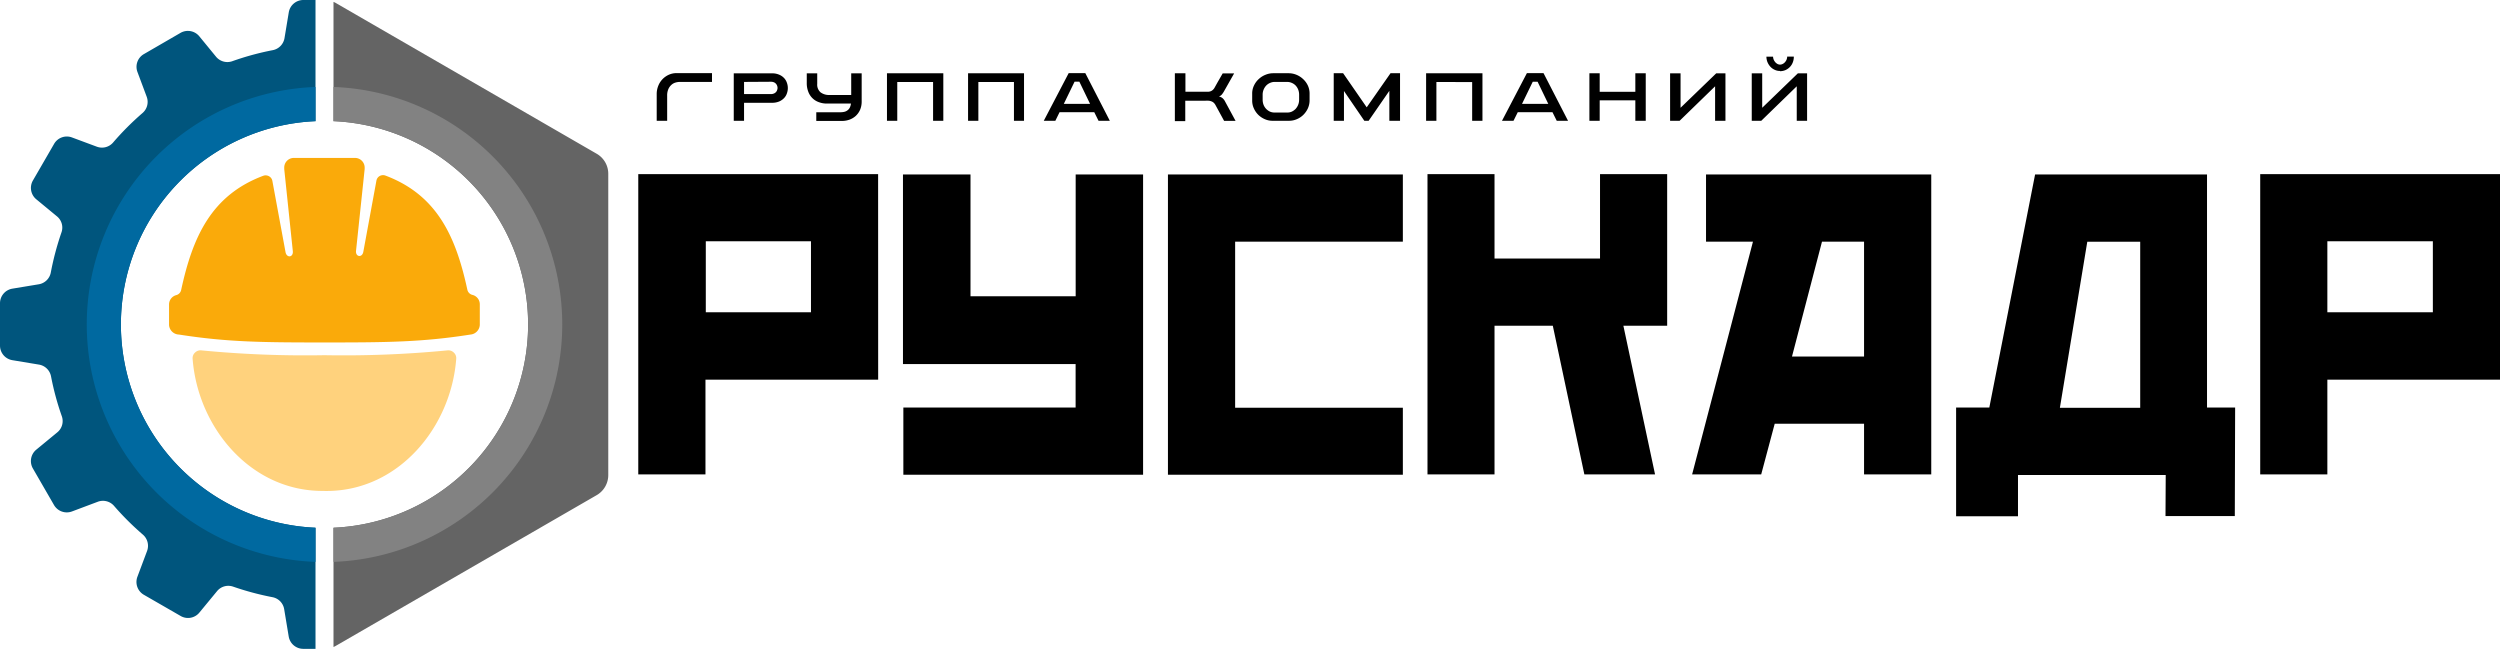 <?xml version="1.0" encoding="UTF-8"?> <svg xmlns="http://www.w3.org/2000/svg" width="451.65" height="117.22" viewBox="0 0 451.65 117.22"> <defs> <style>.cls-1{fill:#646464;}.cls-1,.cls-2,.cls-3,.cls-4,.cls-5,.cls-6{fill-rule:evenodd;}.cls-2{fill:#828282;}.cls-3{fill:#00557d;}.cls-4{fill:#0069a0;}.cls-5{fill:#faaa0a;}.cls-6{fill:#ffd27d;}</style> </defs> <title>Ресурс 1</title> <g id="Слой_2" data-name="Слой 2"> <g id="Слой_1-2" data-name="Слой 1"> <path d="M439.52,43.59H420.46V56.41h19.06Zm12.13,25H420.46V85.7H408.33V31.46h43.32Zm-65,5.08v-30h-9.56l-4.95,30Zm4.61,12.14H364.57v7.46H353.39V73.63h6l8.27-42.11h31.06V73.63h5.08l-.06,19.6H391.22ZM336.76,64.41V43.66h-7.6l-5.42,20.75ZM316.69,43.66h-8.48V31.52H348.9V85.7H336.76V76.55H320.62l-2.44,9.15H305.7ZM293.28,58.85,299,85.7H286.23l-5.7-26.85H270V85.7H257.89V31.46H270V46.71h19.06V31.46h12.13V58.85ZM211,85.77V31.52h42.44V43.66h-30.3v30h30.3V85.77Zm-4.49-54.25V85.77H163.2V73.63h31.12V65.77H163.13V31.52h12.2v22h19v-22Zm-60,12.07h-19V56.41h19Zm12.14,25H127.45V85.7H115.31V31.46h43.33Z"></path> <path d="M318.19,21.82h-1.72V13.25h1.89v6.22l6.44-6.22h1.67v8.57H324.6V15.59Zm3.38-9a2.24,2.24,0,0,1-1-.23,2.44,2.44,0,0,1-.78-.59,2.83,2.83,0,0,1-.5-.83,2.77,2.77,0,0,1-.17-.93h1.2a1.59,1.59,0,0,0,.1.5,1.92,1.92,0,0,0,.27.46,1.61,1.61,0,0,0,.4.34,1,1,0,0,0,.49.13,1,1,0,0,0,.5-.13,1.2,1.2,0,0,0,.41-.33,1.36,1.36,0,0,0,.28-.46,1.37,1.37,0,0,0,.1-.52h1.2a2.7,2.7,0,0,1-.17,1,2.43,2.43,0,0,1-.5.83,2.57,2.57,0,0,1-.79.58A2.47,2.47,0,0,1,321.57,12.86Zm-18.13,9h-1.72V13.25h1.89v6.22l6.44-6.22h1.67v8.57h-1.87V15.59Zm-8,0V18.13H289v3.69h-1.86V13.24H289v3.34h6.44V13.24h1.88v8.58Zm-17.66-7.06h-.87l-1.94,4h4.74Zm3.46,7.06-.77-1.55h-6.27l-.77,1.55h-2.08l4.5-8.61h3l4.43,8.61Zm-15.28,0v-7H259.5v7h-1.86V13.24h10.18v8.58Zm-19.48,0-3.68-5.38v5.38h-1.85V13.23h1.7l4.26,6.16,4.3-6.16h1.72v8.59H251V16.41l-3.74,5.41Zm-11.78-4.7a2.58,2.58,0,0,0-.17-.94,2.34,2.34,0,0,0-.47-.74,2.1,2.1,0,0,0-.7-.47,2.05,2.05,0,0,0-.85-.17h-2.21a2,2,0,0,0-.83.17,2.1,2.1,0,0,0-.7.47,2.4,2.4,0,0,0-.66,1.68V18a2.63,2.63,0,0,0,.17.95,2.29,2.29,0,0,0,.47.73,2.42,2.42,0,0,0,.67.48,2,2,0,0,0,.8.17h2.4a1.91,1.91,0,0,0,.77-.17,2.42,2.42,0,0,0,.67-.48,2.45,2.45,0,0,0,.64-1.68Zm-4.81,4.7a3.38,3.38,0,0,1-1.32-.26,4,4,0,0,1-1.18-.75,3.8,3.8,0,0,1-.84-1.17,3.34,3.34,0,0,1-.33-1.5V16.92a3.3,3.3,0,0,1,.34-1.5,3.72,3.72,0,0,1,.87-1.16,3.86,3.86,0,0,1,1.22-.76,3.62,3.62,0,0,1,1.36-.27h2.8a3.69,3.69,0,0,1,1.38.27,3.88,3.88,0,0,1,1.2.76,3.72,3.72,0,0,1,.87,1.16,3.43,3.43,0,0,1,.33,1.5v1.17a3.55,3.55,0,0,1-.32,1.51,4,4,0,0,1-.85,1.19,3.79,3.79,0,0,1-1.18.76,3.52,3.52,0,0,1-1.34.27Zm-15.73-8.58v3.33h3.72l.47,0a1.64,1.64,0,0,0,.41-.1,1.24,1.24,0,0,0,.35-.23,1.44,1.44,0,0,0,.31-.39c.24-.43.48-.87.73-1.3l.74-1.29h2.07l-1.85,3.27a3.66,3.66,0,0,1-.37.54,1.19,1.19,0,0,1-.53.36,1.45,1.45,0,0,1,.66.31,1.92,1.92,0,0,1,.45.59l1.9,3.51h-2.07L219.6,19a1.62,1.62,0,0,0-.28-.39,1.23,1.23,0,0,0-.37-.26,2.29,2.29,0,0,0-.52-.15,5.25,5.25,0,0,0-.73,0h-3.57v3.68h-1.88V13.24ZM195,14.76h-.87l-1.94,4h4.74Zm3.46,7.06-.77-1.55h-6.27l-.76,1.55h-2.09l4.5-8.61h3l4.43,8.61Zm-15.28,0v-7h-6.43v7h-1.86V13.24H185v8.58Zm-14.61,0v-7H162.1v7h-1.86V13.24h10.18v8.58Zm-12.9-8.57v5.07a3.78,3.78,0,0,1-.29,1.52,3.38,3.38,0,0,1-.78,1.1,3.46,3.46,0,0,1-1.14.68,4,4,0,0,1-1.33.23h-4.66V20.28h4.39a3,3,0,0,0,.68-.08,1.5,1.5,0,0,0,.57-.27,1.38,1.38,0,0,0,.41-.48,2.09,2.09,0,0,0,.21-.74h-4.3a4.11,4.11,0,0,1-1.54-.27,3.06,3.06,0,0,1-1.16-.75,3.16,3.16,0,0,1-.72-1.16,4.23,4.23,0,0,1-.26-1.51V13.25h1.89v1.91a1.83,1.83,0,0,0,.6,1.52,2.55,2.55,0,0,0,1.63.48h3.91V13.25ZM134.42,14.8V17h4.84a1.36,1.36,0,0,0,.56-.11,1,1,0,0,0,.37-.26.91.91,0,0,0,.21-.37,1,1,0,0,0,.07-.38,1.06,1.06,0,0,0-.07-.38,1,1,0,0,0-.21-.36,1,1,0,0,0-.37-.27,1.37,1.37,0,0,0-.56-.1Zm0,3.77v3.25h-1.86V13.25h6.89a3.13,3.13,0,0,1,1.33.25,2.57,2.57,0,0,1,.89.62,2.34,2.34,0,0,1,.5.86,2.78,2.78,0,0,1,0,1.86,2.26,2.26,0,0,1-.5.86,2.7,2.7,0,0,1-.9.63,3.31,3.31,0,0,1-1.32.24Zm-15.78,3.25V17a3.94,3.94,0,0,1,.29-1.51,3.65,3.65,0,0,1,1.93-2,3.39,3.39,0,0,1,1.39-.28h6.38V14.8h-5.79a2.72,2.72,0,0,0-.78.11,1.85,1.85,0,0,0-.74.4,2.22,2.22,0,0,0-.57.78,2.86,2.86,0,0,0-.22,1.22v4.51Z"></path> <path class="cls-1" d="M60.75.59l47,27.16a4.17,4.17,0,0,1,2.14,3.71V85.77a4.19,4.19,0,0,1-2.14,3.71l-47,27.15a4.74,4.74,0,0,1-.5.26V95.34a36.76,36.76,0,0,0,0-73.45V.34a3.33,3.33,0,0,1,.5.25"></path> <path class="cls-2" d="M60.25,15.71a42.93,42.93,0,0,1,0,85.8V95.34a36.76,36.76,0,0,0,0-73.45Z"></path> <path class="cls-3" d="M57,0h-2.2a2.67,2.67,0,0,0-2.63,2.23l-.77,4.65a2.67,2.67,0,0,1-2.11,2.18,50.08,50.08,0,0,0-7.33,2A2.66,2.66,0,0,1,39,10.21L36,6.55a2.67,2.67,0,0,0-3.39-.61L26,9.77A2.65,2.65,0,0,0,24.83,13l1.67,4.47a2.65,2.65,0,0,1-.73,2.93,50.89,50.89,0,0,0-5.34,5.35,2.65,2.65,0,0,1-2.94.75L13,24.83A2.65,2.65,0,0,0,9.77,26L5.94,32.62A2.67,2.67,0,0,0,6.55,36l3.72,3.07A2.62,2.62,0,0,1,11.1,42a51.8,51.8,0,0,0-1.93,7.27A2.65,2.65,0,0,1,7,51.36l-4.77.79A2.67,2.67,0,0,0,0,54.78v7.66a2.67,2.67,0,0,0,2.23,2.63l4.82.8A2.66,2.66,0,0,1,9.22,68a49.6,49.6,0,0,0,1.95,7.2,2.63,2.63,0,0,1-.82,2.91l-3.8,3.13a2.67,2.67,0,0,0-.61,3.39l3.83,6.63A2.67,2.67,0,0,0,13,92.4l4.66-1.75a2.65,2.65,0,0,1,2.93.73,50.63,50.63,0,0,0,5.24,5.22,2.67,2.67,0,0,1,.74,2.94l-1.75,4.67A2.67,2.67,0,0,0,26,107.46l6.63,3.82a2.65,2.65,0,0,0,3.39-.61l3.19-3.87a2.63,2.63,0,0,1,2.9-.82,51.23,51.23,0,0,0,7.13,1.91,2.64,2.64,0,0,1,2.1,2.17l.82,4.94a2.67,2.67,0,0,0,2.63,2.22H57V95.34a36.76,36.76,0,0,1,0-73.45Z"></path> <path class="cls-4" d="M57,101.51a42.93,42.93,0,0,1,0-85.8v6.18a36.76,36.76,0,0,0,0,73.45Z"></path> <path class="cls-5" d="M32.28,60.44a1.85,1.85,0,0,1-1.74-1.74V55a1.75,1.75,0,0,1,1.29-1.68,1.22,1.22,0,0,0,.9-.94c2.06-9.53,5.43-17.1,14.82-20.62a1.25,1.25,0,0,1,1.05.08,1.21,1.21,0,0,1,.61.86l2.37,12.83c.2,1.13,1.44,1,1.32-.17L51.35,30.54v-.27a1.74,1.74,0,0,1,1.73-1.74H64.14a1.75,1.75,0,0,1,1.74,1.74v.27L64.32,45.31c-.12,1.13,1.12,1.3,1.32.17L68,32.65a1.21,1.21,0,0,1,.61-.86,1.25,1.25,0,0,1,1-.08c9.39,3.52,12.76,11.09,14.82,20.62a1.23,1.23,0,0,0,.9.94A1.75,1.75,0,0,1,86.68,55V58.7A1.85,1.85,0,0,1,85,60.44c-8.72,1.37-15.08,1.43-26.34,1.43h0c-11.26,0-17.62-.06-26.33-1.43"></path> <path class="cls-6" d="M58.61,88.69h-.36c-13,0-22.51-11.5-23.45-23.85a1.36,1.36,0,0,1,.43-1.14,1.4,1.4,0,0,1,1.17-.4,194.63,194.63,0,0,0,22.21.87h0a194.54,194.54,0,0,0,22.21-.87,1.4,1.4,0,0,1,1.17.4,1.36,1.36,0,0,1,.43,1.14C81.48,77.2,72,88.7,59,88.7h-.36"></path> </g> </g> </svg> 